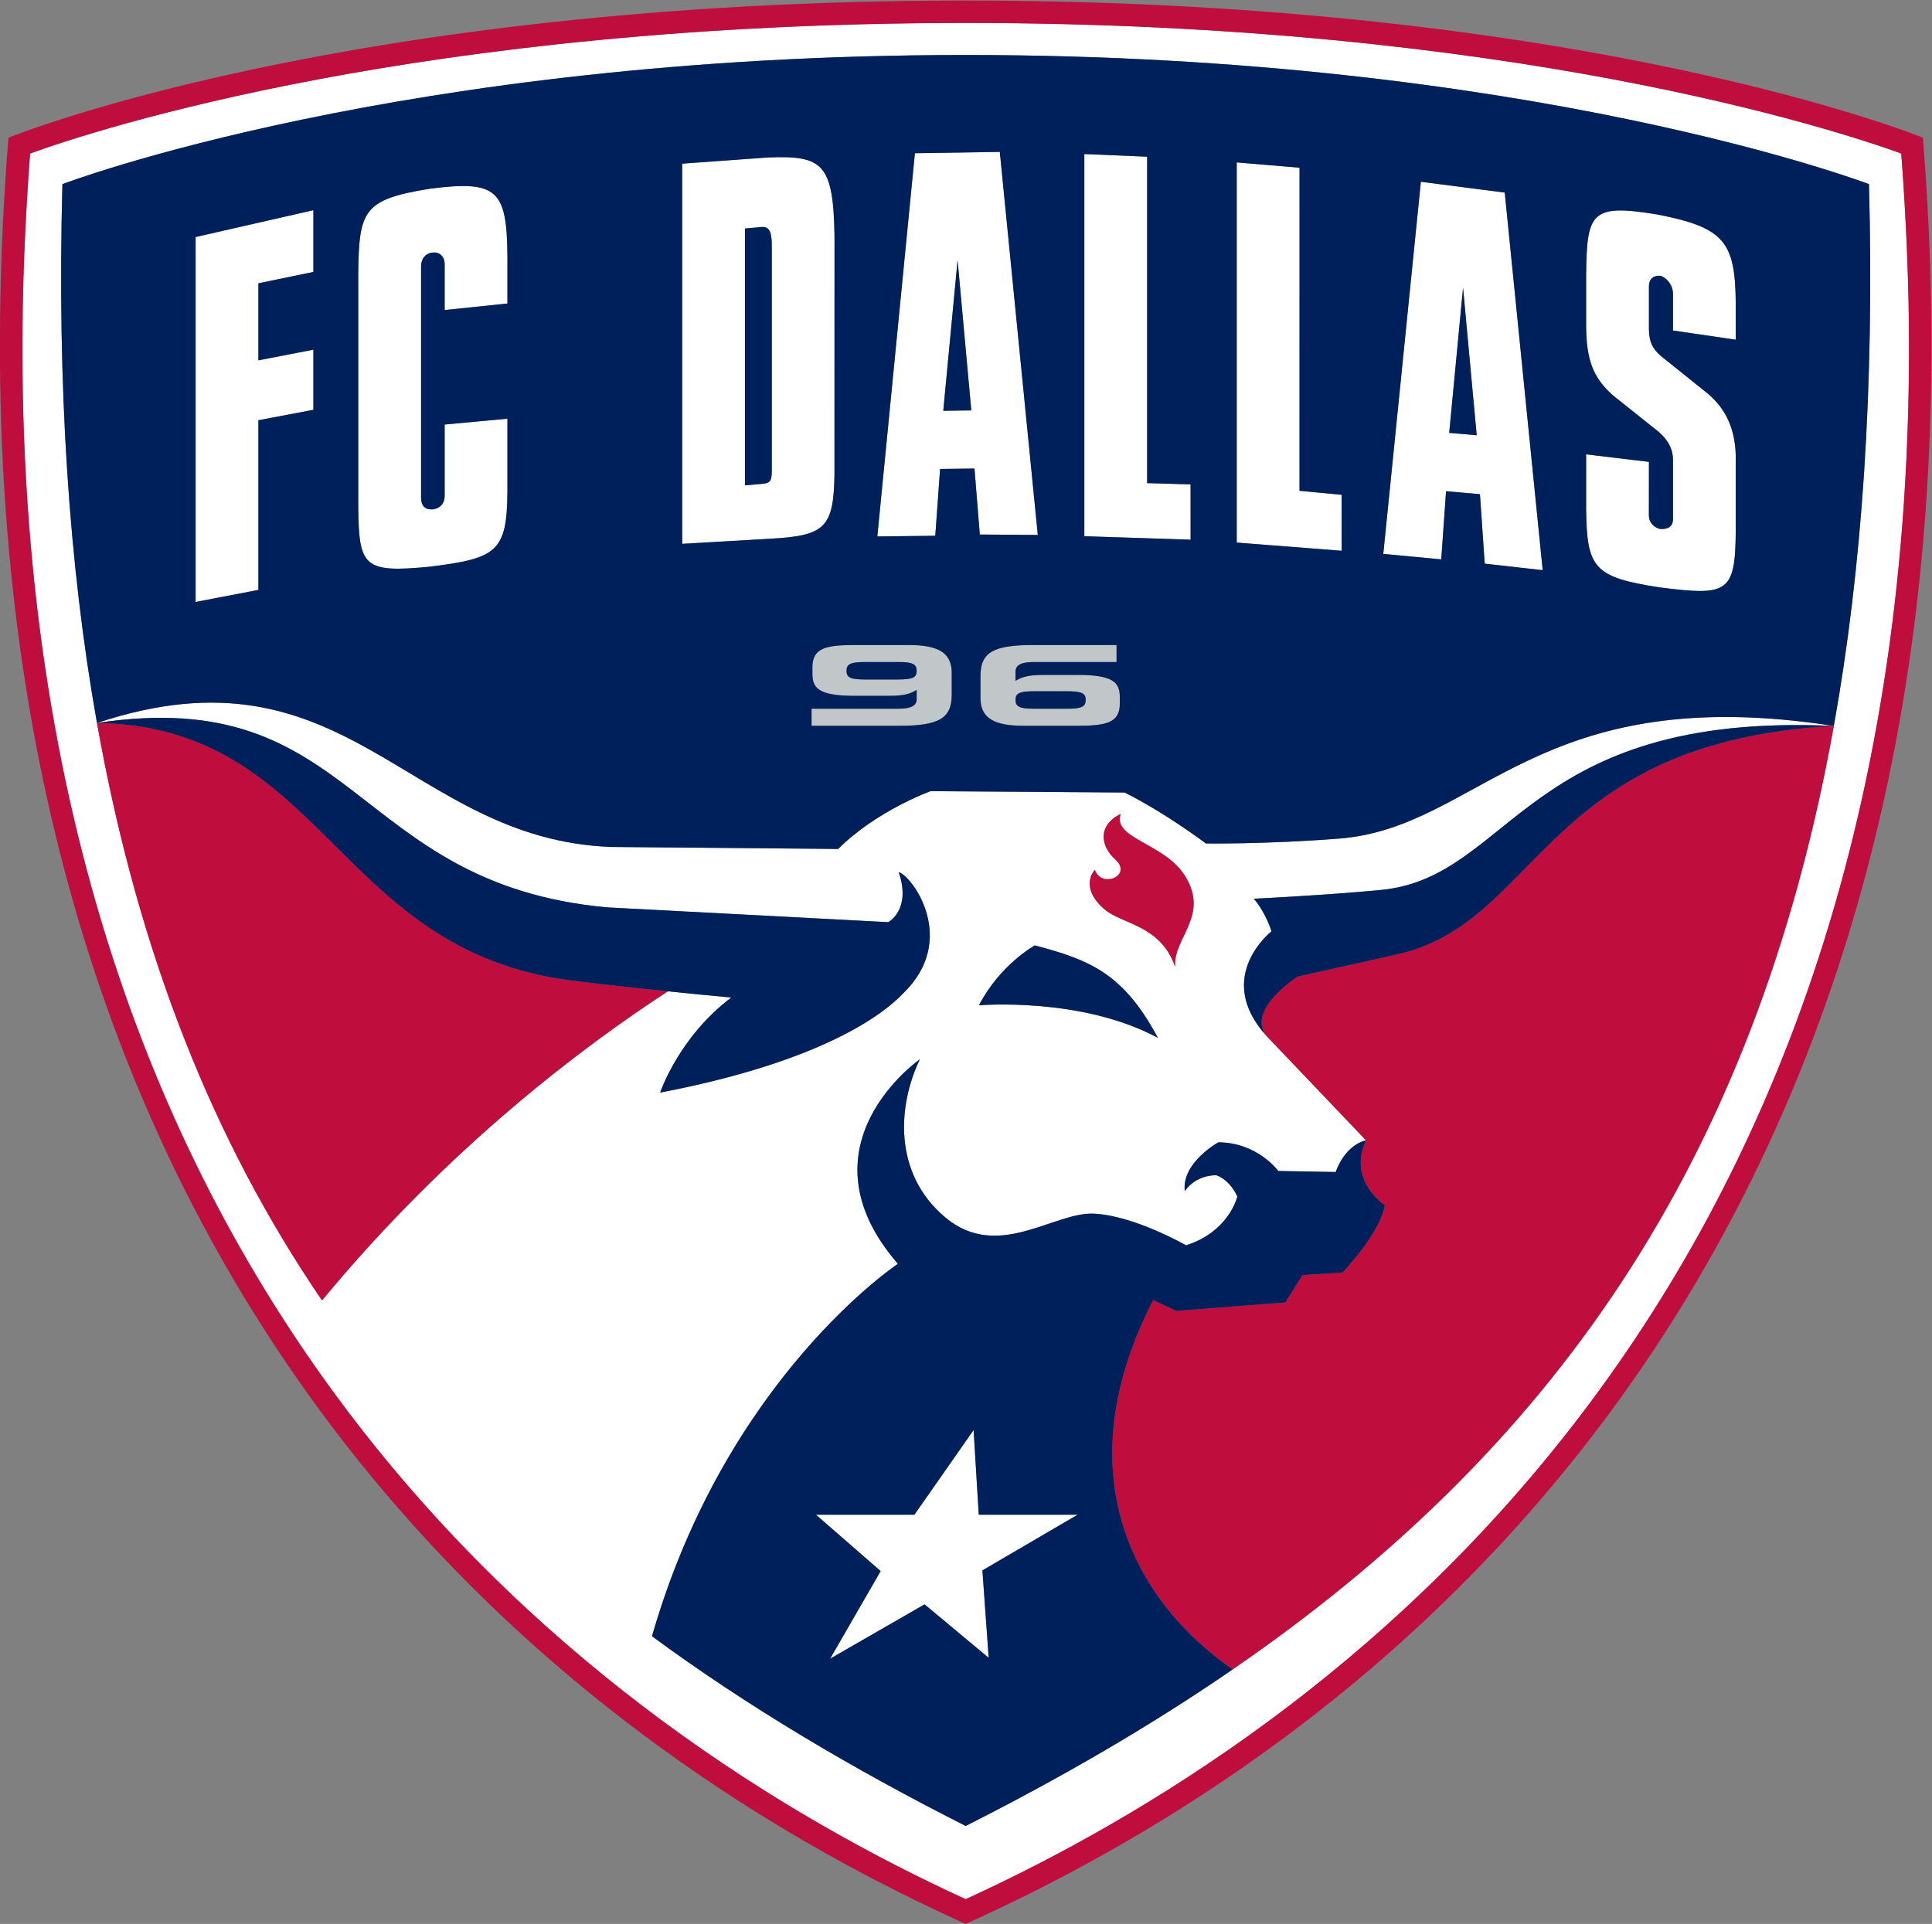 <?xml version="1.0" encoding="UTF-8" standalone="no"?>
<svg
   xmlns:dc="http://purl.org/dc/elements/1.1/"
   xmlns:cc="http://creativecommons.org/ns#"
   xmlns:rdf="http://www.w3.org/1999/02/22-rdf-syntax-ns#"
   xmlns:svg="http://www.w3.org/2000/svg"
   xmlns="http://www.w3.org/2000/svg"
   xmlns:sodipodi="http://sodipodi.sourceforge.net/DTD/sodipodi-0.dtd"
   xmlns:inkscape="http://www.inkscape.org/namespaces/inkscape"
   version="1.1"
   id="svg2"
   xml:space="preserve"
   width="809.68"
   height="806.392"
   viewBox="0 0 809.68 806.392"
   sodipodi:docname="DAL_Logo_PRI_FC_RGB.svg"
   inkscape:version="1.0.1 (3bc2e813f5, 2020-09-07)"><rect x="0" y="0" width="809.68" height="806.392" fill="#808080" stroke="none"/><defs
     id="defs6"><clipPath
       clipPathUnits="userSpaceOnUse"
       id="clipPath18"><path
         d="M 0,800 H 800 V 0 H 0 Z"
         id="path16" /></clipPath></defs><sodipodi:namedview
     pagecolor="#ffffff"
     bordercolor="#666666"
     borderopacity="1"
     objecttolerance="10"
     gridtolerance="10"
     guidetolerance="10"
     inkscape:pageopacity="0"
     inkscape:pageshadow="2"
     inkscape:window-width="1920"
     inkscape:window-height="1018"
     id="namedview4"
     inkscape:document-rotation="0"
     showgrid="false"
     inkscape:zoom="0.77624994"
     inkscape:cx="404.83965"
     inkscape:cy="403.19625"
     inkscape:window-x="-6"
     inkscape:window-y="-6"
     inkscape:window-maximized="1"
     inkscape:current-layer="g10" /><g
     id="g10"
     inkscape:groupmode="layer"
     inkscape:label="DAL_Logo_PRI_FC_RGB"
     transform="matrix(1.333,0,0,-1.333,-128.494,936.53)"><g
       id="g12"><g
         id="g14"
         clip-path="url(#clipPath18)"><g
           id="g20"
           transform="translate(460.435,376.23)"><path
             d="m 0,0 c -24.111,13.002 -56.266,10.234 -56.266,10.234 6.662,12.838 17.564,18.838 17.564,18.838 C -21.314,24.468 -10.861,20.281 0,0 m -13.441,56.144 c -4.601,4.117 -5.614,10.606 1.737,14.281 C -14.379,62.703 1.681,61.331 8.265,51.307 16.604,38.562 4.724,31.491 5.408,22.374 0.779,35.585 -11.295,35.678 -16.813,40.422 c -5.519,4.722 -5.531,9.49 -3.009,12.396 2.054,-5.977 12.08,-1.79 6.381,3.326 M 212.506,98.078 C 187.562,-40.816 122.505,-130.499 23.493,-198.598 c -25.722,-17.699 -53.732,-33.956 -83.931,-49.213 -36.046,18.234 -68.977,37.84 -98.622,59.656 23.388,81.379 77.319,117.103 77.319,117.103 -32.225,37.142 6.894,64.308 6.894,64.308 -6.947,-14.467 -8.521,-35.863 8.006,-49.726 16.522,-13.838 34.103,1.768 46.686,1.187 12.594,-0.559 29.01,-9.954 29.01,-9.954 13.596,4.326 16.119,15.349 16.119,15.349 0,0 -2.06,5.048 -6.62,6.699 -6.953,-0.047 -9.909,-5.024 -9.909,-5.024 -1.007,9.025 10.576,15.373 10.576,15.373 12.379,-0.093 18.828,-9.023 18.828,-9.023 l 18.031,-0.326 c 3.348,9.023 9.552,9.955 9.552,9.955 L 34.202,0.535 c -16.907,18.583 1.505,32.957 1.505,32.957 0,0 -1.505,5.442 -5.554,10.256 0,0 23.071,1.117 40.066,2.767 41.26,4.048 44.86,56.075 142.287,51.563 C 118.836,112.614 101.367,66.238 57.175,62.68 34.432,60.866 15.101,61.122 15.101,61.122 c 0,0 -12.853,9.699 -25.571,16.024 l -61.042,0.419 c 0,0 -17.093,-6.21 -28.998,-18.164 l -71.325,0.627 c -64.056,2.35 -82.854,65.238 -161.717,38.981 82.135,12.443 79.624,-50.586 160.383,-57.982 l 88.391,-4.652 c 0,0 7.361,3.885 3.289,15.747 4.354,-1.327 18.799,-21.282 1.433,-38.098 -5.904,-6.256 -24.868,-21.349 -76.439,-31.234 0,0 5.881,17.535 22.386,29.887 -6.543,0.603 -13.303,1.278 -19.94,1.952 -25.992,-16.885 -68.832,-48.84 -108.746,-97.193 -33.944,49.724 -57.829,108.916 -70.757,181.573 -8.849,49.748 -12.558,105.799 -10.868,169.433 0,0 106.393,40.607 283.982,40.607 177.6,0 283.994,-40.607 283.994,-40.607 1.697,-64.029 -2.077,-120.383 -11.05,-170.364 M 233.71,278.07 c -20.602,7.466 -122.909,41.05 -294.148,41.05 -171.227,0 -273.541,-33.584 -294.142,-41.05 -1.586,-21.118 -2.429,-41.585 -2.429,-61.237 0,-303.538 181.294,-434.874 296.571,-487.669 115.289,52.795 296.583,184.131 296.583,487.669 0,19.652 -0.843,40.119 -2.435,61.237"
             style="fill:#ffffff;fill-opacity:1;fill-rule:nonzero;stroke:none"
             id="path22" /></g><g
           id="g24"
           transform="translate(157.89,513.289)"><path
             d="m 0,0 19.74,3.791 v 53.353 l 17.295,3.279 V 79.332 L 19.74,75.982 v 24.212 l 17.295,3.582 v 19.42 L 0,114.754 Z"
             style="fill:#ffffff;fill-opacity:1;fill-rule:nonzero;stroke:none"
             id="path26" /></g><g
           id="g28"
           transform="translate(231.532,643.23)"><path
             d="m 0,0 c -20.906,-3.372 -22.315,-6.768 -22.504,-26.863 v -73.122 c 0.189,-18.792 1.54,-20.91 22.504,-18.862 21.191,2.605 24.212,4.79 24.398,23.537 v 23.001 L 4.664,-74.146 v -22.281 c 0,-3.116 -1.949,-4.116 -3.676,-4.395 -1.603,-0.071 -3.745,0.186 -3.745,3.861 v 72.331 c 0,2.908 1.626,4.326 3.47,4.535 2.06,0.325 3.951,-0.907 3.951,-3.767 v -14.282 l 19.734,2.047 v 14.793 C 24.224,-0.302 21.233,2.721 0,0"
             style="fill:#ffffff;fill-opacity:1;fill-rule:nonzero;stroke:none"
             id="path30" /></g><g
           id="g32"
           transform="translate(339.03,554.269)"><path
             d="m 0,0 c -0.041,-2.699 -0.357,-3.652 -3.019,-3.838 l -5.402,-0.466 v 80.752 l 5.402,0.488 C -1.152,76.96 -0.094,76.075 0,71.796 Z M -1.129,98.798 -28.156,96.845 V -22.7 l 27.665,1.605 c 17.182,0.953 19.933,3.395 20.214,20.071 l 0.012,74.983 C 19.372,96.845 16.083,99.473 -1.129,98.798"
             style="fill:#ffffff;fill-opacity:1;fill-rule:nonzero;stroke:none"
             id="path34" /></g><g
           id="g36"
           transform="translate(392.955,573.41)"><path
             d="M 0,0 4.501,47.353 8.809,0.117 Z m -8.919,80.984 -11.815,-120.5 18.224,0.21 1.511,21.002 10.809,0.139 1.674,-20.746 L 29.72,-39.05 17.775,81.402 Z"
             style="fill:#ffffff;fill-opacity:1;fill-rule:nonzero;stroke:none"
             id="path38" /></g><g
           id="g40"
           transform="translate(457.053,550.663)"><path
             d="m 0,0 v 102.637 l -19.752,0.837 V -16.699 l 33.417,-1.093 -0.011,17.396 z"
             style="fill:#ffffff;fill-opacity:1;fill-rule:nonzero;stroke:none"
             id="path42" /></g><g
           id="g44"
           transform="translate(504.956,548.245)"><path
             d="m 0,0 0.012,101.59 -19.753,1.675 V -16.281 l 32.996,-2.581 -0.005,17.606 z"
             style="fill:#ffffff;fill-opacity:1;fill-rule:nonzero;stroke:none"
             id="path46" /></g><g
           id="g48"
           transform="translate(552.02,566.456)"><path
             d="M 0,0 4.349,45.631 8.645,-0.745 Z m -8.912,78.96 -11.817,-117.01 18.23,-1.721 1.505,21.443 10.657,-0.952 1.499,-21.84 18.231,-2.047 -11.934,118.731 z"
             style="fill:#ffffff;fill-opacity:1;fill-rule:nonzero;stroke:none"
             id="path50" /></g><g
           id="g52"
           transform="translate(617.575,635.112)"><path
             d="m 0,0 c -21.115,3.489 -22.321,0.745 -22.508,-19.419 v -16.164 c 0.169,-10.024 2.053,-15.677 8.55,-21.375 l 14.233,-11.35 c 2.75,-2.396 4.466,-5.116 4.525,-8.745 v -18.721 c 0,-2.815 -2.288,-3.211 -4.028,-3.094 -1.591,0.325 -3.551,1.721 -3.551,4.326 l 0.016,16.769 -19.745,2.372 v -17.025 c 0.187,-18.816 2.375,-21.63 23.28,-24.839 21.24,-2.698 23.592,-1.698 23.762,17.56 v 23.909 c -0.205,7.745 -2.598,14.164 -8.668,19.397 L 0.878,-44.375 c -2.493,2.255 -3.553,4.209 -3.641,8.233 v 13.536 c 0,2.814 1.955,3.489 3.566,3.349 1.703,-0.396 3.997,-2.698 3.997,-5.675 v -11.536 l 19.734,-2.884 v 11.559 C 24.341,-8.651 21.041,-4.116 0,0"
             style="fill:#ffffff;fill-opacity:1;fill-rule:nonzero;stroke:none"
             id="path54" /></g><g
           id="g56"
           transform="translate(404.11,226.288)"><path
             d="M 0,0 -1.62,26.63 -20.232,0 h -30.965 l 20.361,-17.723 -15.901,-27.559 29.701,17.094 L 3.126,-45.004 1.153,-17.513 31.083,0 Z"
             style="fill:#ffffff;fill-opacity:1;fill-rule:nonzero;stroke:none"
             id="path58" /></g><g
           id="g60"
           transform="translate(378.606,488.914)"><path
             d="m 0,0 h -10.148 c -4.712,0 -5.922,0.628 -5.922,2.699 0,2.138 1.262,2.79 5.722,2.79 H 0.269 c 4.46,0 5.718,-0.652 5.718,-2.79 C 5.987,0.628 4.775,0 0,0 m 3.406,10.838 h -16.592 c -9.024,0 -13.607,-0.791 -13.607,-6.907 V 1.768 c 0,-4.489 2.008,-6.909 13.244,-6.909 h 10.874 c 4.571,0 6.766,0.629 8.662,1.886 v -2.977 c 0,-1.932 -1.679,-2.955 -5.682,-2.955 H -27.062 V -14.56 H 0.357 c 12.459,0 16.656,2.21 16.656,9.746 V 2.14 c 0,6.443 -4.511,8.698 -13.607,8.698"
             style="fill:#c1c6c8;fill-opacity:1;fill-rule:nonzero;stroke:none"
             id="path62" /></g><g
           id="g64"
           transform="translate(432.011,479.727)"><path
             d="m 0,0 h -10.611 c -4.449,0 -5.724,0.651 -5.724,2.768 0,2.093 1.229,2.721 5.935,2.721 H -0.2 C 4.523,5.489 5.723,4.861 5.723,2.768 5.723,0.651 4.464,0 0,0 M 3.206,10.629 H -7.656 c -4.566,0 -6.772,-0.651 -8.679,-1.883 v 2.93 c 0,1.977 1.691,3 5.689,3 h 26.073 v 5.349 h -26.138 c -12.442,0 -16.651,-2.186 -16.651,-9.745 V 3.35 c 0,-6.466 4.525,-8.723 13.601,-8.723 H 2.838 c 9.036,0 13.606,0.791 13.606,6.908 v 2.164 c 0,4.488 -1.996,6.93 -13.238,6.93"
             style="fill:#c1c6c8;fill-opacity:1;fill-rule:nonzero;stroke:none"
             id="path66" /></g><g
           id="g68"
           transform="translate(399.997,105.394)"><path
             d="m 0,0 c -115.277,52.795 -296.571,184.131 -296.571,487.668 0,19.653 0.842,40.12 2.428,61.238 20.602,7.466 122.915,41.05 294.143,41.05 171.238,0 273.546,-33.584 294.147,-41.05 1.592,-21.118 2.435,-41.585 2.435,-61.238 C 296.582,184.131 115.288,52.795 0,0 m 300.948,553.883 c 0,0 -105.41,43.12 -300.948,43.12 -195.527,0 -300.943,-43.12 -300.943,-43.12 C -325.874,243.509 -173.341,70.401 0,-7.791 c 173.346,78.192 325.885,251.3 300.948,561.674"
             style="fill:#bf0d3e;fill-opacity:1;fill-rule:nonzero;stroke:none"
             id="path70" /></g><g
           id="g72"
           transform="translate(536.447,402.651)"><path
             d="m 0,0 -32.06,-7.163 c -5.577,-3.767 -15.145,-11.978 -9.751,-18.722 l 31.23,-32.77 c -5.946,-12.652 5.935,-20.397 5.935,-20.397 -1.569,-8.978 -13.333,-21.188 -13.333,-21.188 l -12.552,-0.768 -5.391,-8.605 -34.303,-2.675 -7.267,3.396 c -27.233,-52.935 -7.585,-93.38 24.972,-116.126 99.012,68.099 164.07,157.781 189.013,296.676 C 45.118,66.564 44.345,10.536 0,0"
             style="fill:#bf0d3e;fill-opacity:1;fill-rule:nonzero;stroke:none"
             id="path74" /></g><g
           id="g76"
           transform="translate(126.883,475.239)"><path
             d="m 0,0 c 12.928,-72.658 36.813,-131.849 70.757,-181.574 39.914,48.354 82.754,80.309 108.746,97.194 -10.91,1.117 -21.48,2.279 -30.182,3.373 C 75,-71.681 71.7,-1.141 0,0"
             style="fill:#bf0d3e;fill-opacity:1;fill-rule:nonzero;stroke:none"
             id="path78" /></g><g
           id="g80"
           transform="translate(465.843,398.604)"><path
             d="m 0,0 c -0.685,9.117 11.196,16.188 2.856,28.933 -6.584,10.024 -22.643,11.396 -19.968,19.118 -7.351,-3.675 -6.338,-10.164 -1.738,-14.281 5.7,-5.116 -4.326,-9.303 -6.38,-3.326 -2.522,-2.906 -2.51,-7.674 3.008,-12.396 C -16.703,13.304 -4.629,13.211 0,0"
             style="fill:#bf0d3e;fill-opacity:1;fill-rule:nonzero;stroke:none"
             id="path82" /></g><g
           id="g84"
           transform="translate(407.236,181.284)"><path
             d="m 0,0 -20.162,16.815 -29.701,-17.093 15.901,27.559 -20.361,17.723 h 30.965 l 18.612,26.63 1.62,-26.63 H 27.957 L -1.973,27.491 Z m 118.63,162.712 c 0,0 -6.204,-0.932 -9.552,-9.955 l -18.031,0.326 c 0,0 -6.448,8.931 -18.828,9.023 0,0 -11.582,-6.348 -10.575,-15.373 0,0 2.956,4.977 9.909,5.024 4.559,-1.651 6.619,-6.698 6.619,-6.698 0,0 -2.523,-11.024 -16.118,-15.35 0,0 -16.416,9.396 -29.011,9.954 -12.583,0.581 -30.164,-15.024 -46.686,-1.186 -16.527,13.862 -14.953,35.258 -8.005,49.725 0,0 -39.12,-27.166 -6.895,-64.307 0,0 -53.931,-35.725 -77.318,-117.104 29.644,-21.815 62.575,-41.422 98.622,-59.655 30.198,15.257 58.209,31.513 83.93,49.213 C 44.134,19.095 24.486,59.54 51.719,112.475 l 7.267,-3.396 34.303,2.675 5.391,8.604 12.552,0.769 c 0,0 11.764,12.21 13.332,21.187 0,0 -11.88,7.746 -5.934,20.398"
             style="fill:#00205b;fill-opacity:1;fill-rule:nonzero;stroke:none"
             id="path86" /></g><g
           id="g88"
           transform="translate(392.955,573.41)"><path
             d="M 0,0 8.809,0.117 4.501,47.353 Z"
             style="fill:#00205b;fill-opacity:1;fill-rule:nonzero;stroke:none"
             id="path90" /></g><g
           id="g92"
           transform="translate(642.109,595.76)"><path
             d="M 0,0 -19.734,2.884 V 14.42 c 0,2.977 -2.294,5.279 -3.997,5.675 -1.611,0.14 -3.566,-0.535 -3.566,-3.349 V 3.21 c 0.088,-4.023 1.148,-5.978 3.641,-8.233 L -8.668,-17.047 C -2.599,-22.28 -0.205,-28.699 0,-36.444 v -23.909 c -0.17,-19.258 -2.522,-20.258 -23.762,-17.56 -20.905,3.209 -23.093,6.023 -23.28,24.839 v 17.025 l 19.745,-2.372 -0.016,-16.769 c 0,-2.605 1.959,-4.001 3.551,-4.326 1.74,-0.117 4.028,0.279 4.028,3.094 v 18.721 c -0.059,3.629 -1.775,6.349 -4.525,8.745 l -14.233,11.35 c -6.497,5.698 -8.381,11.351 -8.55,21.375 v 16.164 c 0.187,20.164 1.393,22.908 22.508,19.419 C -3.493,35.236 -0.193,30.701 0,11.559 Z m -78.927,-70.424 -1.499,21.84 -10.657,0.952 -1.505,-21.443 -18.229,1.721 11.816,117.01 26.371,-3.396 11.934,-118.731 z m -77.968,6.628 V 55.75 l 19.753,-1.675 -0.011,-101.59 13.25,-1.256 0.005,-17.606 z m -47.914,2.001 V 58.377 l 19.752,-0.836 V -45.097 l 13.655,-0.395 0.01,-17.396 z m 11.155,-52.703 c 0,-6.117 -4.571,-6.907 -13.607,-6.907 h -16.598 c -9.077,0 -13.602,2.256 -13.602,8.722 v 6.931 c 0,7.559 4.209,9.744 16.651,9.744 h 26.138 v -5.349 h -26.073 c -3.997,0 -5.689,-1.023 -5.689,-3 v -2.93 c 1.908,1.232 4.114,1.884 8.679,1.884 h 10.862 c 11.243,0 13.239,-2.443 13.239,-6.931 z m -45.691,73.983 -10.808,-0.139 -1.511,-21.002 -18.225,-0.21 11.816,120.5 26.694,0.418 11.944,-120.452 -18.235,0.139 z m -7.146,-71.145 c 0,-7.535 -4.196,-9.745 -16.655,-9.745 h -27.419 v 5.372 h 27.366 c 4.003,0 5.682,1.023 5.682,2.955 v 2.977 c -1.896,-1.256 -4.09,-1.885 -8.662,-1.885 h -10.874 c -11.236,0 -13.244,2.42 -13.244,6.908 v 2.163 c 0,6.116 4.583,6.907 13.608,6.907 h 16.591 c 9.096,0 13.607,-2.255 13.607,-8.698 z m -84.744,47.469 V 55.354 l 27.027,1.953 c 17.212,0.675 20.501,-1.953 20.864,-24.839 l -0.012,-74.983 c -0.281,-16.676 -3.032,-19.117 -20.214,-20.071 z m -54.944,75.564 -19.734,-2.047 v 14.281 c 0,2.861 -1.891,4.093 -3.951,3.768 -1.844,-0.209 -3.47,-1.627 -3.47,-4.536 v -72.331 c 0,-3.675 2.142,-3.931 3.745,-3.861 1.727,0.279 3.676,1.279 3.676,4.396 v 22.281 l 19.734,1.837 V -47.84 c -0.186,-18.747 -3.207,-20.932 -24.398,-23.537 -20.964,-2.048 -22.316,0.07 -22.504,18.862 v 73.122 c 0.188,20.095 1.598,23.491 22.504,26.863 21.233,2.721 24.223,-0.303 24.398,-21.304 z m -61.006,9.932 -17.294,-3.582 V -6.489 l 17.294,3.35 v -18.909 l -17.294,-3.279 v -53.354 l -19.741,-3.79 V 32.283 l 37.035,8.442 z M 41.881,48.912 c 0,0 -106.394,40.608 -283.993,40.608 -177.59,0 -283.983,-40.608 -283.983,-40.608 -1.69,-63.634 2.019,-119.684 10.868,-169.433 78.863,26.257 97.662,-36.631 161.717,-38.98 l 71.325,-0.628 c 11.905,11.955 28.998,18.165 28.998,18.165 l 61.042,-0.42 c 12.718,-6.325 25.571,-16.024 25.571,-16.024 0,0 19.331,-0.256 42.074,1.558 44.192,3.558 61.661,49.934 155.331,35.398 8.973,49.981 12.747,106.335 11.05,170.364"
             style="fill:#00205b;fill-opacity:1;fill-rule:nonzero;stroke:none"
             id="path94" /></g><g
           id="g96"
           transform="translate(431.81,485.216)"><path
             d="m 0,0 h -10.2 c -4.706,0 -5.935,-0.628 -5.935,-2.721 0,-2.116 1.276,-2.768 5.724,-2.768 H 0.2 c 4.464,0 5.723,0.652 5.723,2.768 C 5.923,-0.628 4.724,0 0,0"
             style="fill:#00205b;fill-opacity:1;fill-rule:nonzero;stroke:none"
             id="path98" /></g><g
           id="g100"
           transform="translate(552.02,566.456)"><path
             d="M 0,0 8.645,-0.745 4.349,45.631 Z"
             style="fill:#00205b;fill-opacity:1;fill-rule:nonzero;stroke:none"
             id="path102" /></g><g
           id="g104"
           transform="translate(336.012,631.205)"><path
             d="M 0,0 -5.402,-0.488 V -81.24 L 0,-80.774 c 2.661,0.186 2.978,1.139 3.019,3.838 V -5.14 C 2.925,-0.861 1.866,0.024 0,0"
             style="fill:#00205b;fill-opacity:1;fill-rule:nonzero;stroke:none"
             id="path106" /></g><g
           id="g108"
           transform="translate(378.874,494.403)"><path
             d="m 0,0 h -10.616 c -4.46,0 -5.723,-0.651 -5.723,-2.79 0,-2.071 1.21,-2.699 5.922,-2.699 h 10.148 c 4.776,0 5.988,0.628 5.988,2.699 C 5.719,-0.651 4.46,0 0,0"
             style="fill:#00205b;fill-opacity:1;fill-rule:nonzero;stroke:none"
             id="path110" /></g><g
           id="g112"
           transform="translate(530.653,422.745)"><path
             d="m 0,0 c -16.995,-1.65 -40.065,-2.767 -40.065,-2.767 4.048,-4.815 5.553,-10.256 5.553,-10.256 0,0 -18.412,-14.374 -1.505,-32.957 -5.394,6.744 4.174,14.955 9.751,18.723 l 32.06,7.162 C 50.139,-9.559 50.912,46.47 142.287,51.563 44.86,56.075 41.261,4.048 0,0"
             style="fill:#00205b;fill-opacity:1;fill-rule:nonzero;stroke:none"
             id="path114" /></g><g
           id="g116"
           transform="translate(306.386,390.859)"><path
             d="M 0,0 C 6.637,-0.674 13.396,-1.349 19.939,-1.952 3.435,-14.304 -2.446,-31.839 -2.446,-31.839 49.125,-21.954 68.089,-6.861 73.993,-0.604 91.358,16.211 76.914,36.166 72.56,37.493 76.632,25.631 69.271,21.747 69.271,21.747 l -88.391,4.651 c -80.759,7.396 -78.248,70.425 -160.383,57.982 71.7,-1.141 75,-71.681 149.321,-81.007 C -21.479,2.279 -10.91,1.117 0,0"
             style="fill:#00205b;fill-opacity:1;fill-rule:nonzero;stroke:none"
             id="path118" /></g><g
           id="g120"
           transform="translate(460.435,376.23)"><path
             d="m 0,0 c -10.861,20.281 -21.314,24.468 -38.702,29.072 0,0 -10.902,-6 -17.564,-18.838 0,0 32.155,2.768 56.266,-10.234"
             style="fill:#00205b;fill-opacity:1;fill-rule:nonzero;stroke:none"
             id="path122" /></g></g></g></g></svg>

